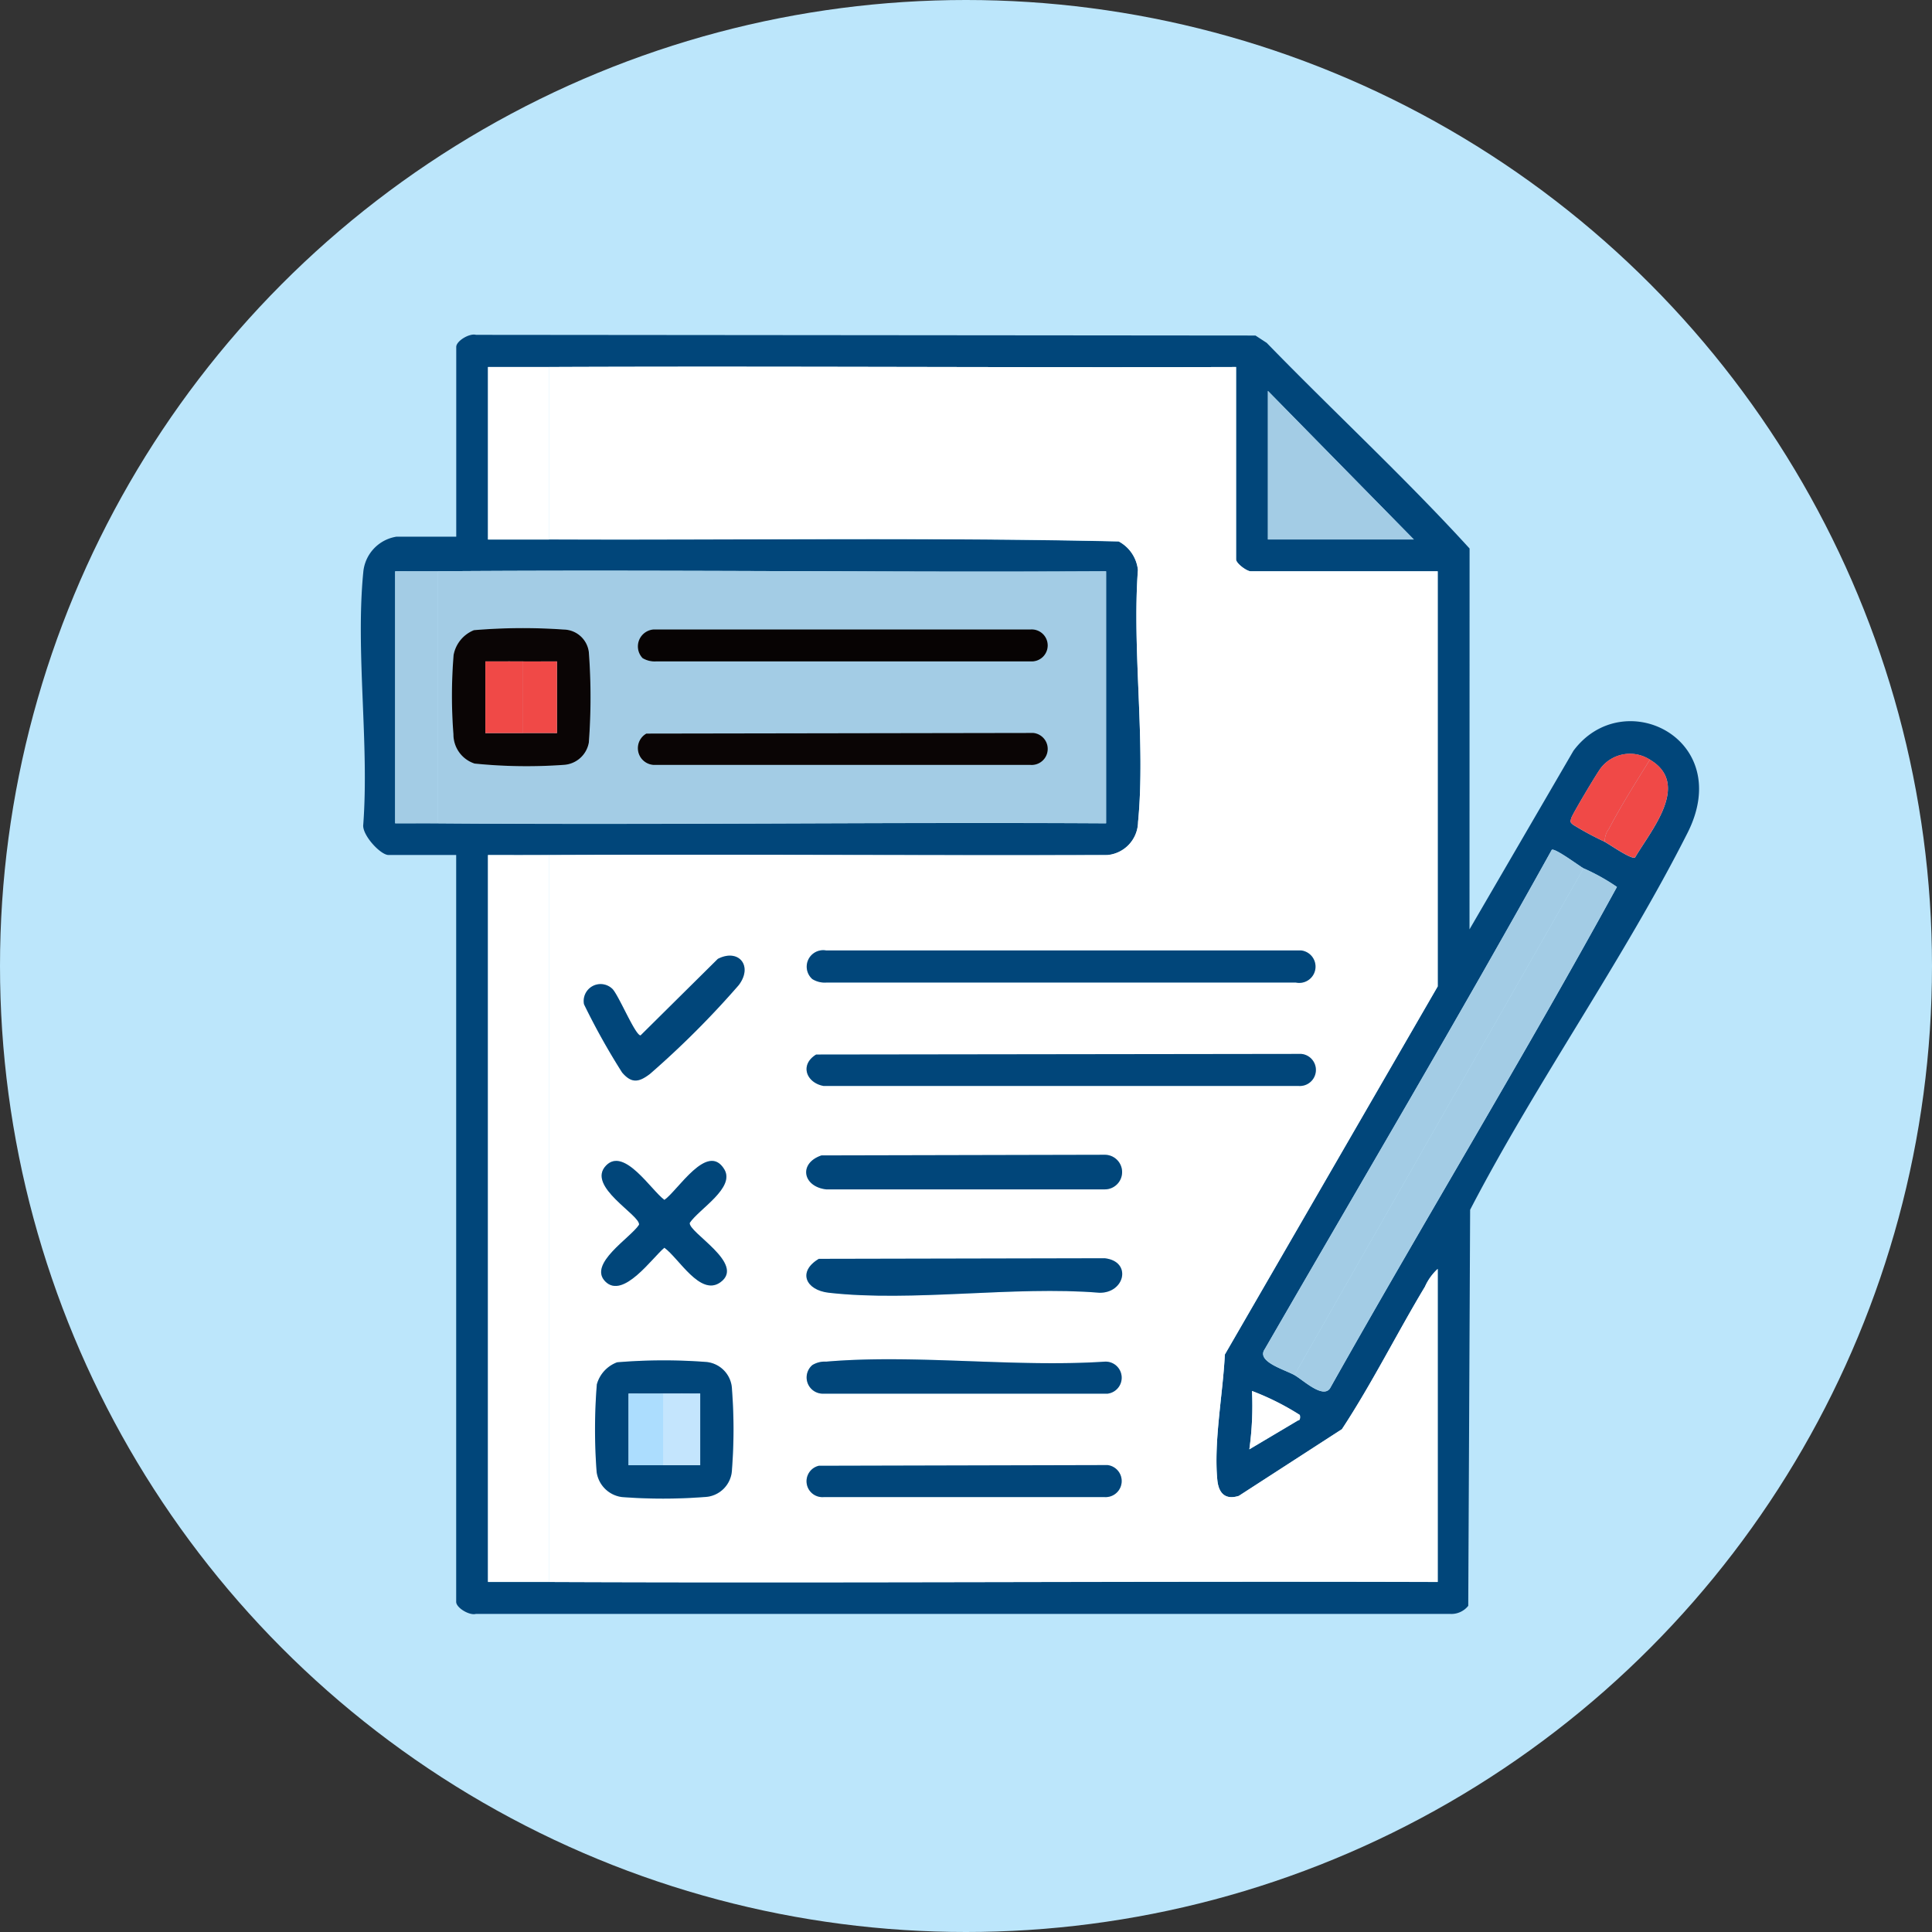 <svg xmlns="http://www.w3.org/2000/svg" width="112" height="112" viewBox="0 0 112 112">
  <rect x="0" y="0" width="112" height="112" fill="#333333" stroke="none"/>
  <g id="Group_1396" data-name="Group 1396" transform="translate(-960.024 -5864.335)">
    <circle id="Ellipse_100" data-name="Ellipse 100" cx="56" cy="56" r="56" transform="translate(960.024 5864.335)" fill="#bce6fb"/>
    <g id="Group_1395" data-name="Group 1395">
      <path id="Path_3304" data-name="Path 3304" d="M1045.213,5918.211l6.025-10.353c2.892-3.88,9.377-.7,6.611,4.766-3.73,7.377-8.776,14.472-12.6,21.843l-.109,22.958a1.245,1.245,0,0,1-1.069.469H987.615c-.376.108-1.146-.352-1.146-.7V5913.9h-3.921c-.471,0-1.549-1.173-1.465-1.765.349-4.686-.451-10.011,0-14.62a2.288,2.288,0,0,1,1.93-2.069h3.46v-11c0-.347.77-.806,1.146-.7l45.186.04.651.425c3.887,4,8.006,7.807,11.761,11.921Zm-53.362-32.6c-1.176,0-2.36,0-3.537,0v10c1.177,0,2.361,0,3.537,0,11,.045,22.043-.13,33.024.116a2.124,2.124,0,0,1,1.115,1.653c-.341,4.684.455,10.01.008,14.617a1.954,1.954,0,0,1-1.776,1.914c-10.79.033-21.583-.044-32.371,0-1.176.005-2.36,0-3.537,0v42.136c1.177,0,2.361,0,3.537,0,17.169.07,34.348-.053,51.517,0V5937.9a3.123,3.123,0,0,0-.739,1.03c-1.64,2.729-3.062,5.6-4.812,8.259l-5.977,3.867c-.795.252-1.172-.166-1.246-.921-.216-2.224.328-5.021.435-7.273l12.339-21.34v-24.066h-10.842c-.22,0-.846-.453-.846-.692V5885.61C1018.407,5885.65,1005.125,5885.555,991.851,5885.61Zm50.133,10-8.458-8.611v8.611Zm-56.591,1.846c-.818.006-1.643-.005-2.461,0v14.609c.818,0,1.643-.007,2.461,0,12.913.1,25.838-.075,38.752,0v-14.609C1011.231,5897.525,998.306,5897.351,985.393,5897.451Zm67.663,15.685c.327.178,1.481.992,1.748.915.931-1.59,3.255-4.266.866-5.682a2.138,2.138,0,0,0-2.835.471c-.208.254-1.654,2.682-1.719,2.906s-.087.229.092.389A17.158,17.158,0,0,0,1053.056,5913.136Zm-1.23,1.538c-.261-.149-1.673-1.2-1.844-1.076-5.4,9.73-11.077,19.315-16.644,28.954-.493.719,1.156,1.173,1.726,1.494.506.286,1.653,1.391,2.066.762,5.468-9.727,11.278-19.283,16.629-29.06A11.745,11.745,0,0,0,1051.826,5914.674Zm-16.456,31.682a15.16,15.16,0,0,0-2.766-1.387,18.357,18.357,0,0,1-.154,3.382l2.825-1.678C1035.43,5946.687,1035.393,5946.383,1035.37,5946.356Z" fill="#01467a"/>
      <path id="Path_3305" data-name="Path 3305" d="M991.851,5885.61c13.274-.055,26.556.04,39.829,0v11.149c0,.239.626.692.846.692h10.842v24.066l-12.339,21.34c-.107,2.252-.651,5.049-.435,7.273.074.755.451,1.173,1.246.921l5.977-3.867c1.75-2.664,3.172-5.53,4.812-8.259a3.123,3.123,0,0,1,.739-1.03v18.146c-17.169-.053-34.348.07-51.517,0V5913.9c10.788-.044,21.581.033,32.371,0a1.954,1.954,0,0,0,1.776-1.914c.447-4.607-.349-9.933-.008-14.617a2.124,2.124,0,0,0-1.115-1.653c-10.981-.246-22.023-.071-33.024-.116Zm15.264,35.483a1.358,1.358,0,0,0,.8.2h27.233a.944.944,0,1,0,.308-1.861h-27.542A.956.956,0,0,0,1007.115,5921.093Zm-11.616.546a.979.979,0,0,0-1.619.917,39.877,39.877,0,0,0,2.207,3.952c.56.657.981.562,1.611.087a52.374,52.374,0,0,0,5.151-5.152c.847-1.124-.016-2.141-1.213-1.52l-4.479,4.436C996.841,5924.364,995.851,5921.927,995.5,5921.639Zm11.837,3.829c-.968.594-.57,1.633.423,1.824l27.538,0a.931.931,0,0,0,.159-1.856Zm.31,5.847c-1.343.458-1.084,1.811.272,1.97h16.153a1,1,0,1,0,0-2.005Zm-12.529,7.312c1.038,1.038,2.719-1.38,3.424-1.96.835.6,2.075,2.836,3.241,2.008,1.5-1.069-1.866-2.9-1.769-3.45.537-.808,2.651-2.032,2-3.108-.974-1.6-2.693,1.241-3.469,1.777-.761-.55-2.329-3.076-3.381-1.994-1.174,1.207,2.005,2.883,1.909,3.436C996.58,5936.1,994.093,5937.6,995.117,5938.627Zm12.375-1.316c-1.251.746-.76,1.816.583,1.968,4.862.548,10.718-.409,15.686,0,1.476.021,1.9-1.818.31-2Zm-11.687,6a1.906,1.906,0,0,0-1.177,1.284,32.728,32.728,0,0,0-.012,5.069,1.7,1.7,0,0,0,1.461,1.461,31.3,31.3,0,0,0,4.77,0,1.647,1.647,0,0,0,1.615-1.615,30.087,30.087,0,0,0,0-4.613,1.642,1.642,0,0,0-1.475-1.6A32.8,32.8,0,0,0,995.8,5943.309Zm11.31.162a.941.941,0,0,0,.65,1.654l16.465,0a.932.932,0,0,0-.159-1.856c-5.222.343-11-.445-16.156,0A1.372,1.372,0,0,0,1007.115,5943.471Zm.378,5.836a.921.921,0,0,0,.272,1.816h16.306a.932.932,0,0,0,.159-1.856Z" fill="#fff"/>
      <path id="Path_3306" data-name="Path 3306" d="M985.393,5897.451c12.913-.1,25.838.074,38.752,0v14.609c-12.914-.075-25.839.1-38.752,0Zm2.108,3.415a1.927,1.927,0,0,0-1.176,1.439,28.989,28.989,0,0,0-.01,4.6,1.777,1.777,0,0,0,1.226,1.695,29.967,29.967,0,0,0,5.16.076,1.567,1.567,0,0,0,1.464-1.3,35.082,35.082,0,0,0,0-5.238,1.493,1.493,0,0,0-1.46-1.308A33.946,33.946,0,0,0,987.5,5900.866Zm9.772,1.62a1.359,1.359,0,0,0,.8.2l21.692,0a.928.928,0,1,0,0-1.851l-21.847,0A.985.985,0,0,0,997.273,5902.486Zm.221,4.375a.973.973,0,0,0,.424,1.823l21.847,0a.931.931,0,0,0,.159-1.855Z" fill="#a3cce5"/>
      <path id="Path_3307" data-name="Path 3307" d="M991.851,5913.9v42.136c-1.176,0-2.36,0-3.537,0V5913.9C989.491,5913.9,990.675,5913.91,991.851,5913.9Z" fill="#fff"/>
      <path id="Path_3308" data-name="Path 3308" d="M1035.064,5944.046l16.762-29.372a11.745,11.745,0,0,1,1.933,1.074c-5.351,9.777-11.161,19.333-16.629,29.06C1036.717,5945.437,1035.57,5944.332,1035.064,5944.046Z" fill="#a3cce5"/>
      <path id="Path_3309" data-name="Path 3309" d="M1051.826,5914.674l-16.762,29.372c-.57-.321-2.219-.775-1.726-1.494,5.567-9.639,11.241-19.224,16.644-28.954C1050.153,5913.469,1051.565,5914.525,1051.826,5914.674Z" fill="#a3cce5"/>
      <path id="Path_3310" data-name="Path 3310" d="M1041.984,5895.605h-8.458v-8.612Z" fill="#a3cce5"/>
      <path id="Path_3311" data-name="Path 3311" d="M985.393,5897.451v14.609c-.818-.007-1.643,0-2.461,0v-14.609C983.75,5897.446,984.575,5897.457,985.393,5897.451Z" fill="#a3cce5"/>
      <path id="Path_3312" data-name="Path 3312" d="M991.851,5885.61v10c-1.176,0-2.36,0-3.537,0v-10C989.491,5885.606,990.675,5885.614,991.851,5885.61Z" fill="#fff"/>
      <path id="Path_3313" data-name="Path 3313" d="M1055.67,5908.369c-.807,1.314-1.657,2.643-2.373,4.01a1.167,1.167,0,0,0-.241.757,17.158,17.158,0,0,1-1.848-1c-.179-.16-.152-.179-.092-.389s1.511-2.652,1.719-2.906A2.138,2.138,0,0,1,1055.67,5908.369Z" fill="#f04947"/>
      <path id="Path_3314" data-name="Path 3314" d="M1053.056,5913.136a1.167,1.167,0,0,1,.241-.757c.716-1.367,1.566-2.7,2.373-4.01,2.389,1.416.065,4.092-.866,5.682C1054.537,5914.128,1053.383,5913.314,1053.056,5913.136Z" fill="#f04947"/>
      <path id="Path_3315" data-name="Path 3315" d="M1035.37,5946.356c.023.027.06.331-.095.317l-2.825,1.678a18.357,18.357,0,0,0,.154-3.382A15.16,15.16,0,0,1,1035.37,5946.356Z" fill="#fff"/>
      <path id="Path_3316" data-name="Path 3316" d="M1007.336,5925.468l28.12-.037a.931.931,0,0,1-.159,1.856l-27.538,0C1006.766,5927.1,1006.368,5926.062,1007.336,5925.468Z" fill="#01467a"/>
      <path id="Path_3317" data-name="Path 3317" d="M1007.115,5921.093a.956.956,0,0,1,.8-1.659h27.542a.944.944,0,1,1-.308,1.861h-27.233A1.358,1.358,0,0,1,1007.115,5921.093Z" fill="#01467a"/>
      <path id="Path_3318" data-name="Path 3318" d="M995.8,5943.309a32.8,32.8,0,0,1,5.182-.018,1.642,1.642,0,0,1,1.475,1.6,30.087,30.087,0,0,1,0,4.613,1.647,1.647,0,0,1-1.615,1.615,31.3,31.3,0,0,1-4.77,0,1.7,1.7,0,0,1-1.461-1.461,32.728,32.728,0,0,1,.012-5.069A1.906,1.906,0,0,1,995.8,5943.309Zm2.659,1.813c-.665.006-1.335,0-2,0v4.153c.664,0,1.334-.006,2,0,.715.006,1.437,0,2.153,0v-4.153C999.9,5945.127,999.179,5945.116,998.464,5945.122Z" fill="#01467a"/>
      <path id="Path_3319" data-name="Path 3319" d="M1007.646,5931.315l16.425-.036a1,1,0,1,1,0,2.005h-16.153C1006.562,5933.126,1006.3,5931.773,1007.646,5931.315Z" fill="#01467a"/>
      <path id="Path_3320" data-name="Path 3320" d="M1007.492,5937.311l16.579-.034c1.585.184,1.166,2.023-.31,2-4.968-.409-10.824.548-15.686,0C1006.732,5939.127,1006.241,5938.057,1007.492,5937.311Z" fill="#01467a"/>
      <path id="Path_3321" data-name="Path 3321" d="M1007.493,5949.307l16.737-.04a.932.932,0,0,1-.159,1.856h-16.306A.921.921,0,0,1,1007.493,5949.307Z" fill="#01467a"/>
      <path id="Path_3322" data-name="Path 3322" d="M1007.115,5943.471a1.372,1.372,0,0,1,.8-.2c5.155-.442,10.934.346,16.156,0a.932.932,0,0,1,.159,1.856l-16.465,0A.941.941,0,0,1,1007.115,5943.471Z" fill="#01467a"/>
      <path id="Path_3323" data-name="Path 3323" d="M995.117,5938.627c-1.024-1.025,1.463-2.531,1.952-3.291.1-.553-3.083-2.229-1.909-3.436,1.052-1.082,2.62,1.444,3.381,1.994.776-.536,2.495-3.38,3.469-1.777.654,1.076-1.46,2.3-2,3.108-.1.552,3.273,2.381,1.769,3.45-1.166.828-2.406-1.411-3.241-2.008C997.836,5937.247,996.155,5939.665,995.117,5938.627Z" fill="#01467a"/>
      <path id="Path_3324" data-name="Path 3324" d="M995.5,5921.639c.352.288,1.342,2.725,1.658,2.72l4.479-4.436c1.2-.621,2.06.4,1.213,1.52a52.374,52.374,0,0,1-5.151,5.152c-.63.475-1.051.57-1.611-.087a39.877,39.877,0,0,1-2.207-3.952A.979.979,0,0,1,995.5,5921.639Z" fill="#01467a"/>
      <path id="Path_3325" data-name="Path 3325" d="M997.494,5906.861l22.43-.037a.931.931,0,0,1-.159,1.855l-21.847,0A.973.973,0,0,1,997.494,5906.861Z" fill="#0a0505"/>
      <path id="Path_3326" data-name="Path 3326" d="M997.273,5902.486a.985.985,0,0,1,.645-1.66l21.847,0a.928.928,0,1,1,0,1.851l-21.692,0A1.359,1.359,0,0,1,997.273,5902.486Z" fill="#070303"/>
      <path id="Path_3327" data-name="Path 3327" d="M987.5,5900.866a33.946,33.946,0,0,1,5.2-.036,1.493,1.493,0,0,1,1.46,1.308,35.082,35.082,0,0,1,0,5.238,1.567,1.567,0,0,1-1.464,1.3,29.967,29.967,0,0,1-5.16-.076,1.777,1.777,0,0,1-1.226-1.695,28.989,28.989,0,0,1,.01-4.6A1.927,1.927,0,0,1,987.5,5900.866Zm2.812,1.813c-.715-.006-1.437,0-2.152,0v4.152c.715,0,1.437.006,2.152,0,.665-.006,1.335,0,2,0v-4.152C991.648,5902.675,990.978,5902.685,990.313,5902.679Z" fill="#0a0505"/>
      <path id="Path_3328" data-name="Path 3328" d="M998.464,5945.122c.715-.006,1.437,0,2.153,0v4.153c-.716,0-1.438.006-2.153,0Z" fill="#c4e5fd"/>
      <path id="Path_3329" data-name="Path 3329" d="M998.464,5945.122v4.153c-.665-.006-1.335,0-2,0v-4.153C997.129,5945.118,997.8,5945.128,998.464,5945.122Z" fill="#acddfe"/>
      <path id="Path_3330" data-name="Path 3330" d="M990.313,5902.679v4.152c-.715.006-1.437,0-2.152,0v-4.152C988.876,5902.684,989.6,5902.673,990.313,5902.679Z" fill="#f04947"/>
      <path id="Path_3331" data-name="Path 3331" d="M990.313,5902.679c.665.006,1.335,0,2,0v4.152c-.665,0-1.335-.006-2,0Z" fill="#f04947"/>
    </g>
  </g>
</svg>
